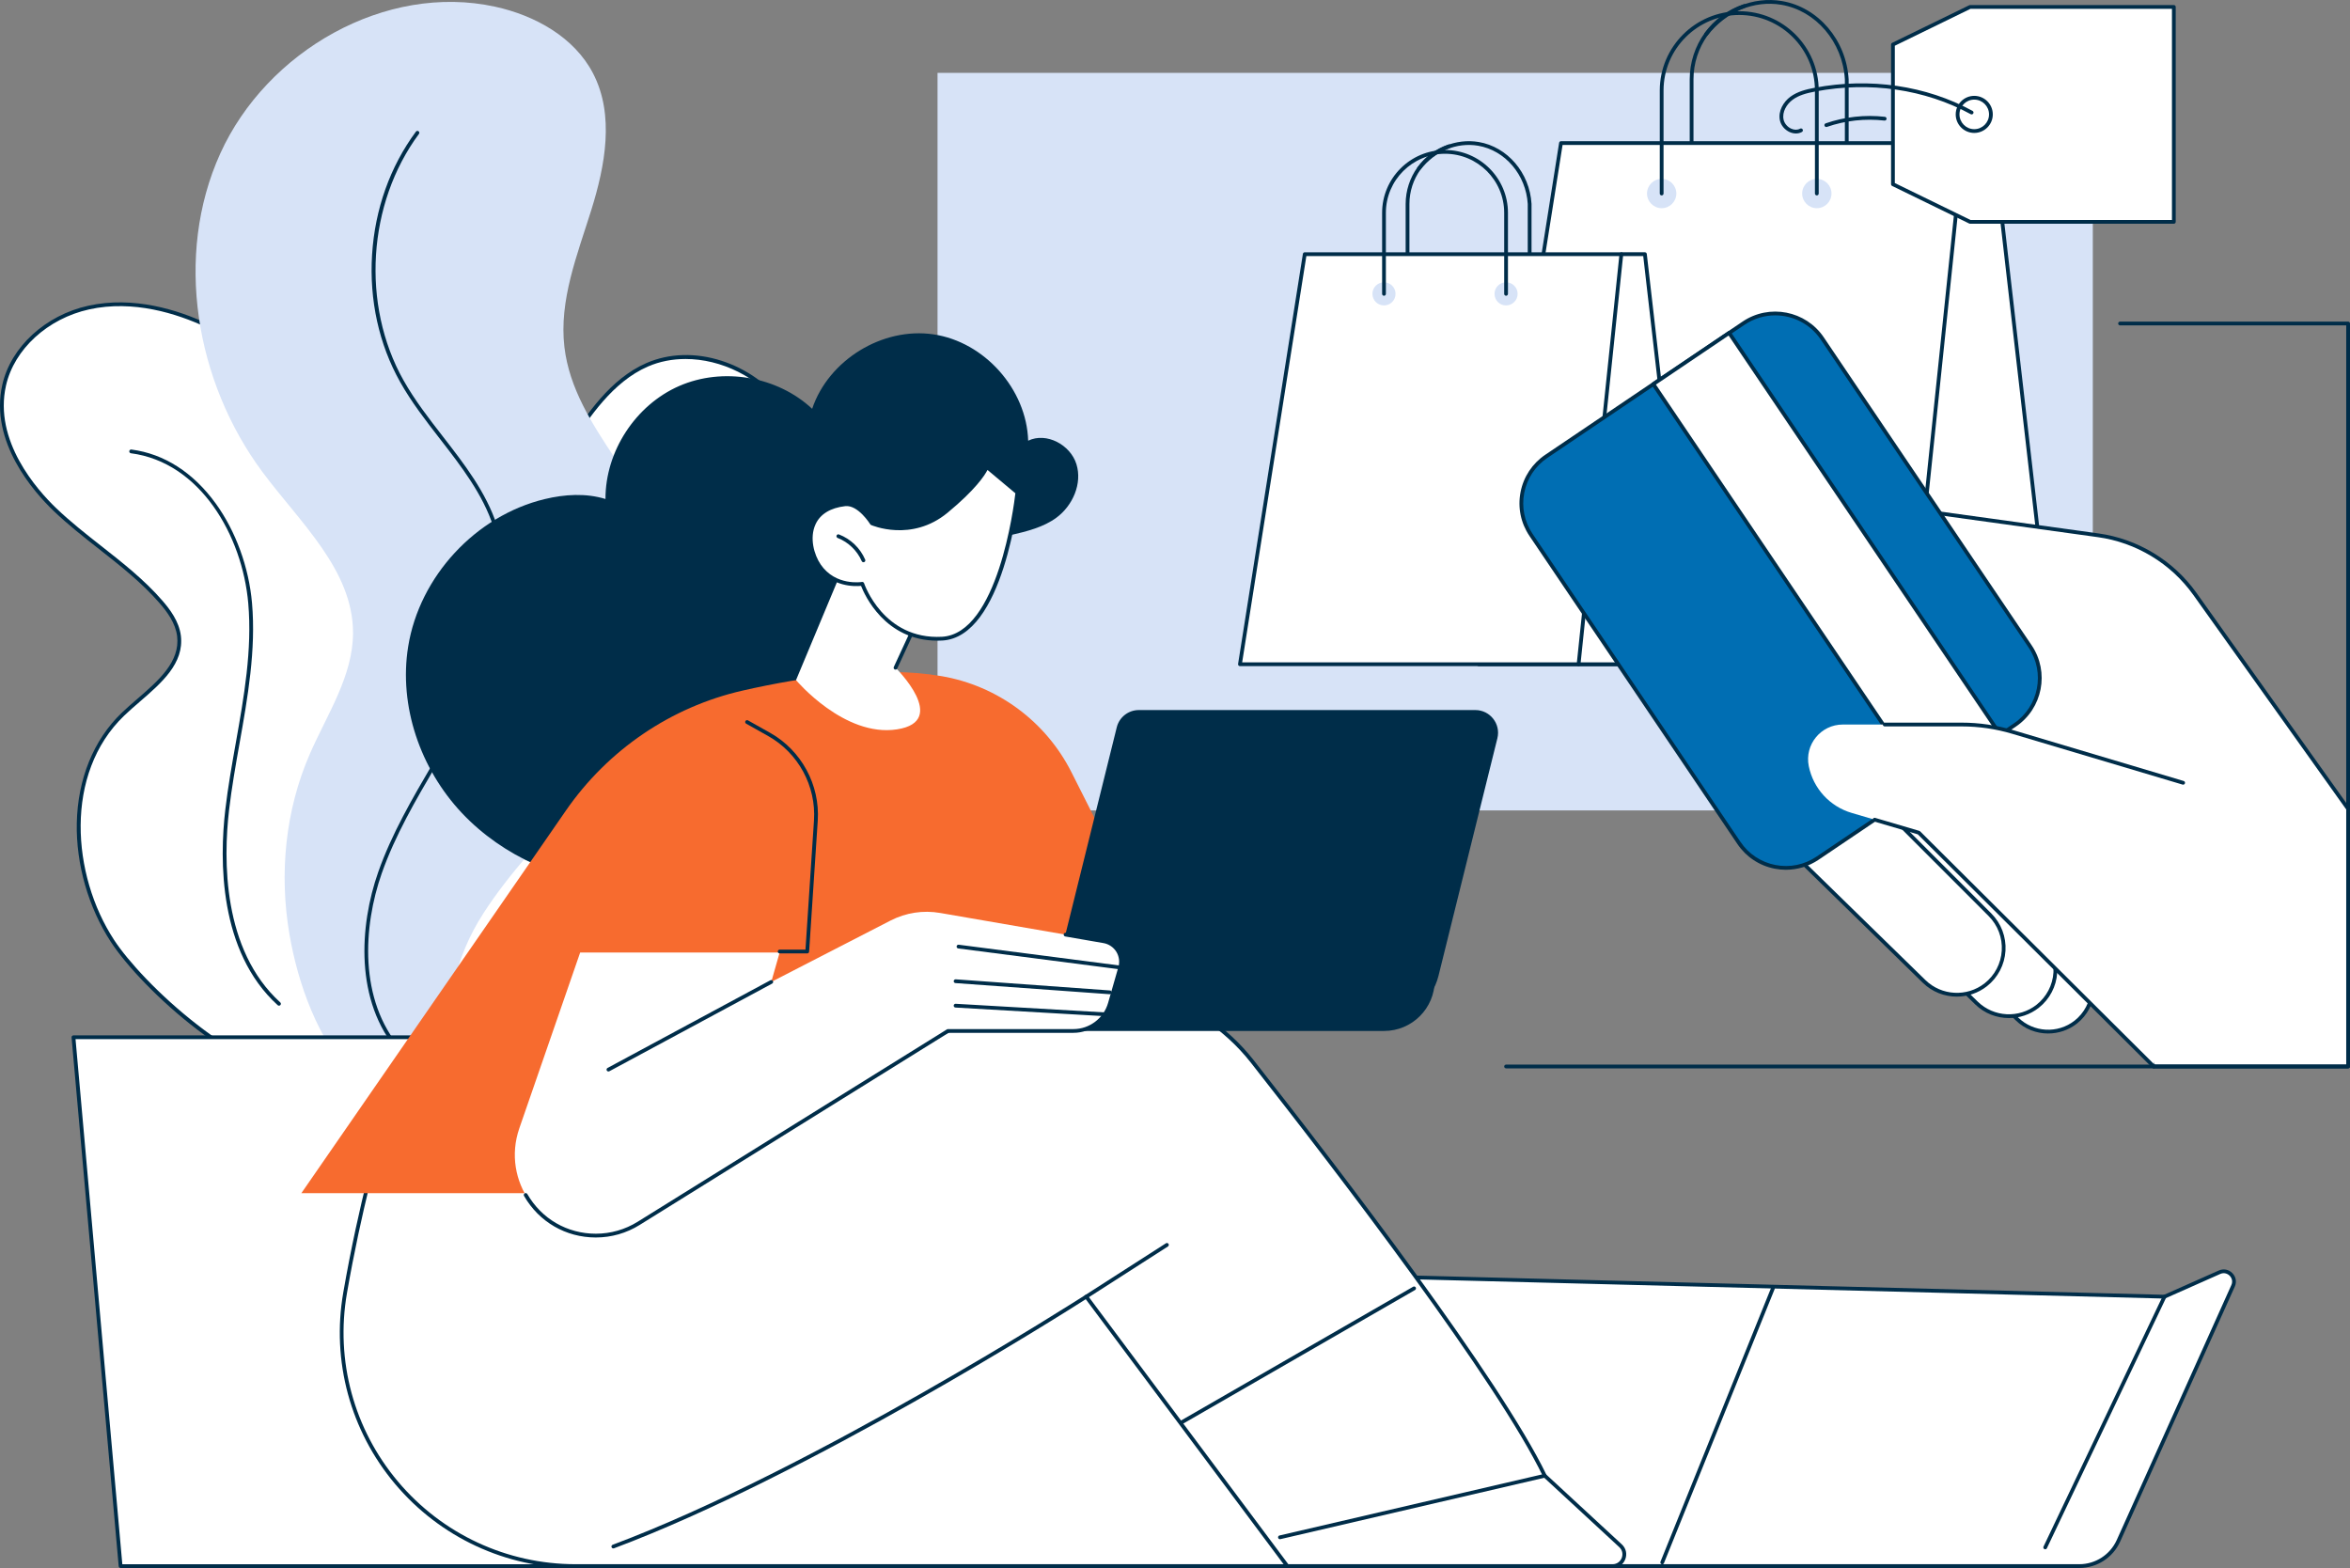 <?xml version="1.0" encoding="UTF-8"?><svg id="Layer_1" xmlns="http://www.w3.org/2000/svg" viewBox="0 0 1247.03 832.01"><rect x="0" y="0" width="1247.03" height="832.01" fill="#808080" stroke="none"/><defs><style>.cls-1{fill:#d7e3f7;}.cls-2{fill:#002d49;}.cls-3{fill:#006eb3;}.cls-4{fill:#fff;}.cls-5{fill:#f76b2f;}</style></defs><g id="Online_payment"><rect class="cls-1" x="497.5" y="38.67" width="613.05" height="391.36"/><path class="cls-2" d="M897.65,123.68c-.55,0-1-.45-1-1V42.09c0-18.06,11.51-34.08,28.64-39.86.53-.18,1.09.1,1.27.63.18.52-.1,1.09-.63,1.27-16.32,5.51-27.28,20.77-27.28,37.97v80.59c0,.55-.45,1-1,1Z"/><path class="cls-2" d="M979.98,123.68c-.55,0-1-.45-1-1V42.09c-1.17-19.8-15.36-36.46-33.74-39.56-14.51-2.45-29.48,3.78-39.09,16.24-.34.44-.96.52-1.4.18-.44-.34-.52-.96-.18-1.4,10.06-13.05,25.77-19.56,41-16.99,19.29,3.25,34.19,20.7,35.41,41.48v80.65c0,.55-.45,1-1,1Z"/><polygon class="cls-4" points="872.61 352.47 1013.01 352.47 1053.39 352.47 1089.49 352.47 1057.71 75.92 891.12 75.92 872.61 352.47"/><path class="cls-2" d="M1089.49,353.47h-76.48c-.55,0-1-.45-1-1s.45-1,1-1h75.36l-31.55-274.55h-14.96c-.55,0-1-.45-1-1s.45-1,1-1h15.86c.51,0,.94.38.99.89l31.78,276.55c.03.28-.06.57-.25.78-.19.21-.46.33-.75.33Z"/><polygon class="cls-4" points="784.63 352.47 1013.01 352.47 1041.86 75.92 828.33 75.92 784.63 352.47"/><path class="cls-2" d="M1013.01,353.47h-228.37c-.29,0-.57-.13-.76-.35-.19-.22-.27-.52-.23-.81l43.7-276.55c.08-.49.5-.84.99-.84h213.52c.28,0,.55.12.74.33.19.21.28.49.25.77l-28.85,276.55c-.05.51-.48.9-.99.9ZM785.8,351.47h226.3l28.64-274.55h-211.56l-43.39,274.55Z"/><path class="cls-1" d="M889.55,102.69c0,4.3-3.49,7.78-7.78,7.78s-7.78-3.49-7.78-7.78,3.49-7.78,7.78-7.78,7.78,3.49,7.78,7.78Z"/><path class="cls-1" d="M971.88,102.69c0,4.3-3.49,7.78-7.78,7.78s-7.78-3.49-7.78-7.78,3.49-7.78,7.78-7.78,7.78,3.49,7.78,7.78Z"/><path class="cls-2" d="M964.1,103.69c-.55,0-1-.45-1-1v-54.67c0-22.1-18.02-40.07-40.17-40.07s-40.17,17.98-40.17,40.07v54.67c0,.55-.45,1-1,1s-1-.45-1-1v-54.67c0-23.2,18.92-42.07,42.17-42.07s42.17,18.87,42.17,42.07v54.67c0,.55-.45,1-1,1Z"/><path class="cls-2" d="M746.91,172.65c-.55,0-1-.45-1-1v-63.41c0-14.3,9.12-26.99,22.68-31.57.53-.18,1.09.1,1.27.63.18.52-.1,1.09-.63,1.27-12.75,4.31-21.32,16.23-21.32,29.67v63.41c0,.55-.45,1-1,1Z"/><path class="cls-2" d="M811.7,172.65c-.55,0-1-.45-1-1v-63.41c-.91-15.47-12-28.5-26.37-30.92-11.34-1.92-23.05,2.96-30.55,12.7-.34.44-.97.52-1.4.18-.44-.34-.52-.96-.18-1.4,7.96-10.33,20.4-15.48,32.47-13.45,15.28,2.58,27.07,16.38,28.04,32.83v63.47c0,.55-.45,1-1,1Z"/><polygon class="cls-4" points="727.21 352.47 837.68 352.47 869.46 352.47 897.87 352.47 872.86 134.86 741.78 134.86 727.21 352.47"/><path class="cls-2" d="M897.87,353.47h-60.18c-.55,0-1-.45-1-1s.45-1,1-1h59.06l-24.77-215.61h-11.58c-.55,0-1-.45-1-1s.45-1,1-1h12.48c.51,0,.94.38.99.89l25,217.61c.03.28-.06.57-.25.78-.19.21-.46.33-.75.33Z"/><polygon class="cls-4" points="657.99 352.47 837.68 352.47 860.39 134.86 692.37 134.86 657.99 352.47"/><path class="cls-2" d="M837.68,353.47h-179.7c-.29,0-.57-.13-.76-.35-.19-.22-.27-.52-.23-.81l34.39-217.6c.08-.49.5-.84.99-.84h168.01c.28,0,.55.12.74.33.19.21.28.49.25.77l-22.7,217.61c-.05.51-.48.9-.99.9ZM659.16,351.47h177.62l22.49-215.61h-166.05l-34.07,215.61Z"/><path class="cls-1" d="M740.54,155.93c0,3.38-2.74,6.13-6.13,6.13s-6.13-2.74-6.13-6.13,2.74-6.13,6.13-6.13,6.13,2.74,6.13,6.13Z"/><path class="cls-1" d="M805.33,155.93c0,3.38-2.74,6.13-6.13,6.13s-6.13-2.74-6.13-6.13,2.74-6.13,6.13-6.13,6.13,2.74,6.13,6.13Z"/><path class="cls-2" d="M799.2,156.93c-.55,0-1-.45-1-1v-43.02c0-17.27-14.08-31.32-31.39-31.32s-31.39,14.05-31.39,31.32v43.02c0,.55-.45,1-1,1s-1-.45-1-1v-43.02c0-18.37,14.98-33.32,33.39-33.32s33.39,14.95,33.39,33.32v43.02c0,.55-.45,1-1,1Z"/><polygon class="cls-4" points="1045.42 3.68 1004.49 23.65 1004.49 97.76 1045.42 117.72 1153.55 117.72 1153.55 3.68 1045.42 3.68"/><path class="cls-2" d="M1153.55,118.72h-108.13c-.15,0-.3-.03-.44-.1l-40.93-19.96c-.34-.17-.56-.52-.56-.9V23.64c0-.38.22-.73.56-.9l40.93-19.96c.14-.07.29-.1.44-.1h108.13c.55,0,1,.45,1,1v114.04c0,.55-.45,1-1,1ZM1045.65,116.72h106.9V4.68h-106.9l-40.16,19.59v72.86l40.16,19.59Z"/><path class="cls-4" d="M1056.48,60.7c0,4.88-3.96,8.84-8.84,8.84s-8.84-3.96-8.84-8.84,3.96-8.84,8.84-8.84,8.84,3.96,8.84,8.84Z"/><path class="cls-2" d="M1047.64,70.54c-5.43,0-9.84-4.41-9.84-9.84s4.42-9.84,9.84-9.84,9.84,4.42,9.84,9.84-4.42,9.84-9.84,9.84ZM1047.64,52.86c-4.32,0-7.84,3.52-7.84,7.84s3.52,7.84,7.84,7.84,7.84-3.52,7.84-7.84-3.52-7.84-7.84-7.84Z"/><path class="cls-2" d="M952.98,70.82c-1.09,0-2.22-.25-3.31-.74-2.6-1.18-4.58-3.54-5.15-6.15-1.11-5.06,1.98-9.98,5.55-12.6,3.74-2.75,8.4-3.92,12.89-4.76,29.34-5.53,59.09-1.18,83.77,12.26.48.26.66.87.4,1.36-.26.48-.87.66-1.36.4-24.28-13.22-53.56-17.5-82.44-12.05-4.92.93-8.85,2.03-12.08,4.41-3.04,2.24-5.7,6.38-4.78,10.56.44,1.98,2.02,3.85,4.03,4.76,1.67.76,3.35.76,4.73,0,.48-.27,1.09-.09,1.36.4.27.48.09,1.09-.4,1.36-.98.54-2.07.8-3.21.8Z"/><path class="cls-2" d="M969.13,67.39c-.41,0-.8-.26-.95-.67-.18-.52.1-1.09.62-1.27,10.02-3.47,20.89-4.67,31.43-3.46.55.06.94.56.88,1.11-.06.55-.55.94-1.11.88-10.24-1.18-20.81-.02-30.55,3.36-.11.04-.22.06-.33.06Z"/><path class="cls-4" d="M382.89,475.15c6.92-7.67,13.91-15.78,16.86-25.68,2.95-9.9.74-22.1-7.83-27.86-6.07-4.08-14.19-4.35-20.02-8.76-7.94-6.02-8.96-18.06-5.24-27.31,3.72-9.24,11.08-16.45,17.9-23.72,18.52-19.74,34.72-42.49,42.06-68.55,7.34-26.06,4.79-55.84-11.32-77.59-16.11-21.75-47.09-32.92-71.9-22.09-18.31,7.99-30.31,25.54-41.31,42.22-27.74,42.06-55.59,84.32-76.63,130.1-21.04,45.78-35.17,95.58-33.89,145.94.47,18.33,3.12,37.07,11.91,53.15,8.8,16.08,24.65,29.16,42.91,30.76,29.53,2.6,40.85-28.39,59.61-44.83,27.08-23.73,52.76-49.05,76.89-75.77Z"/><path class="cls-2" d="M249.83,596.9c-1.15,0-2.32-.05-3.53-.16-17.23-1.51-33.98-13.5-43.7-31.28-7.64-13.96-11.46-31-12.04-53.61-1.16-45.56,10.28-94.81,33.99-146.38,21.12-45.95,49.38-88.79,76.7-130.23,10.05-15.24,22.56-34.21,41.75-42.58,11.98-5.23,26.16-5.66,39.92-1.21,13.3,4.3,25.09,12.69,33.18,23.62,15.23,20.57,19.52,49.9,11.48,78.46-6.47,22.98-20.3,45.53-42.29,68.96-.66.7-1.32,1.4-1.98,2.09-6.11,6.46-12.42,13.13-15.72,21.31-3.44,8.53-2.85,20.25,4.92,26.14,2.91,2.2,6.39,3.32,10.08,4.5,3.38,1.08,6.87,2.2,9.89,4.23,9.22,6.21,11.12,19.28,8.23,28.98-2.94,9.87-9.75,17.96-17.08,26.07-24.15,26.74-50.05,52.26-76.97,75.85-5.51,4.83-10.5,11.08-15.32,17.13-11.02,13.83-22.39,28.1-41.52,28.1ZM363.78,190.49c-6.94,0-13.75,1.29-19.99,4.01-18.64,8.14-30.97,26.83-40.88,41.85-27.28,41.37-55.5,84.15-76.56,129.96-23.58,51.29-34.95,100.24-33.8,145.5.57,22.28,4.31,39.03,11.79,52.7,9.41,17.2,25.55,28.79,42.12,30.25,1.12.1,2.21.15,3.28.15,18.23,0,29.3-13.89,40.02-27.34,4.88-6.12,9.92-12.44,15.56-17.39,26.87-23.54,52.71-49,76.8-75.69,7.16-7.93,13.82-15.83,16.64-25.3,2.68-9,.99-21.08-7.43-26.75-2.78-1.87-5.99-2.9-9.38-3.99-3.69-1.18-7.5-2.4-10.68-4.81-8.57-6.49-9.29-19.24-5.56-28.48,3.44-8.53,9.89-15.35,16.12-21.94.66-.7,1.32-1.39,1.97-2.09,21.76-23.19,35.44-45.48,41.82-68.14,7.88-27.97,3.71-56.65-11.16-76.72-12.06-16.29-31.89-25.78-50.71-25.78Z"/><path class="cls-4" d="M59.68,499.26c-23.81-36.44-25.85-90.07,5.53-120.24,12.84-12.34,31.94-23.91,29.78-41.58-.84-6.9-5.06-12.89-9.62-18.14-16.32-18.78-38.27-31.72-56.23-48.93C11.17,253.17-3.29,228.6,2.21,204.34c4.74-20.89,23.97-36.53,44.89-41.14,20.92-4.62,43,.35,62.42,9.4,58.32,27.15,94.62,88.92,106.86,152.07,12.25,63.15,3.92,128.32-5.84,191.9-2.19,14.27-4.66,29.07-12.83,40.98-33.22,48.37-117.75-27.23-138.03-58.27Z"/><path class="cls-2" d="M167.82,574.29c-.18,0-.36,0-.54,0-38.97-.45-92.07-49.43-108.44-74.47-11.94-18.27-18.53-41.24-18.09-63.04.47-23.42,8.91-44.18,23.77-58.47,2.61-2.51,5.52-5.03,8.34-7.46,11.21-9.68,22.79-19.7,21.14-33.28-.86-7.02-5.46-13.1-9.38-17.6-9.42-10.84-20.96-19.91-32.13-28.68-8.1-6.36-16.48-12.95-24.04-20.19-10.47-10.03-34.09-36.64-27.21-66.98,4.54-20.04,22.89-36.88,45.65-41.9,23.97-5.29,47.52,2.23,63.06,9.47,53.55,24.93,93.71,82.05,107.42,152.79,12.2,62.92,4.2,126.84-5.84,192.24-1.98,12.89-4.44,28.93-13,41.39-7.38,10.74-17.71,16.19-30.71,16.19ZM60.51,498.72c7.2,11.02,23.84,29.37,44.78,45.5,16.44,12.67,40.54,27.82,62.01,28.07,12.53.15,22.5-5.01,29.59-15.32,8.3-12.08,10.72-27.87,12.67-40.56,10.01-65.22,17.99-128.95,5.85-191.56-13.6-70.11-53.34-126.69-106.3-151.35-15.26-7.11-38.37-14.49-61.79-9.33-22.02,4.86-39.76,21.09-44.13,40.39-6.65,29.35,16.42,55.3,26.64,65.09,7.49,7.17,15.83,13.73,23.89,20.06,11.24,8.83,22.86,17.95,32.4,28.94,4.1,4.72,8.93,11.11,9.86,18.67,1.79,14.64-10.21,25.01-21.81,35.03-2.93,2.53-5.7,4.92-8.27,7.39-31.96,30.72-27.84,84.61-5.39,118.97Z"/><path class="cls-2" d="M148.04,533.64c-.24,0-.48-.09-.67-.26-31.39-28.53-30.9-77.23-27.81-103.73,1.39-11.92,3.53-23.98,5.6-35.64,4.29-24.18,8.73-49.17,6.58-73.88-3.13-35.94-25.52-74.83-62.27-79.62-.55-.07-.93-.57-.86-1.12.07-.55.57-.94,1.12-.86,17.35,2.26,32.83,12.18,44.77,28.67,10.58,14.62,17.59,33.85,19.23,52.76,2.17,24.97-2.29,50.1-6.6,74.4-2.07,11.63-4.2,23.67-5.58,35.52-3.04,26.11-3.55,74.09,27.17,102.02.41.37.44,1,.07,1.41-.2.22-.47.33-.74.33Z"/><path class="cls-1" d="M164.41,400.06c9.19-21.06,22.96-41.38,22.92-64.36-.05-33.27-28.16-58.48-48.01-85.18-35.57-47.86-47.05-114.76-22.43-169.07C141.51,27.14,204.55-9.19,262.8,3.57c21.12,4.62,41.91,16.16,51.89,35.33,11.48,22.06,6.48,48.91-.95,72.65-7.43,23.74-17.15,47.91-14.23,72.62,5.17,43.81,47.99,75.01,56.96,118.21,9.32,44.86-20.04,88.08-50.52,122.29-17.17,19.27-35.32,38.1-49.37,59.86-16.11,24.95-18.01,47.22-23.63,75.29-5.99,29.89-26.08,33.33-45.67,11.88-18.55-20.3-29.1-49.23-33.68-75.93-5.5-32.06-2.24-65.78,10.81-95.69Z"/><path class="cls-2" d="M212.11,558.36c-.28,0-.56-.12-.75-.34-23.18-26.68-20.7-66.72-10.65-95.3,7.13-20.28,18.18-39.14,28.85-57.38,5.85-10,11.91-20.33,17.24-30.78,18.61-36.44,23.68-68.38,15.07-94.93-5.65-17.42-17.19-32.29-28.35-46.67-7.46-9.62-15.18-19.56-21.19-30.28-11.26-20.07-16.4-43.45-14.88-67.61,1.53-24.16,9.57-46.71,23.26-65.21.33-.44.96-.54,1.4-.21.44.33.54.95.21,1.4-27.31,36.89-30.7,90.62-8.25,130.65,5.94,10.59,13.61,20.47,21.03,30.03,11.27,14.52,22.92,29.53,28.67,47.28,8.78,27.08,3.67,59.53-15.19,96.46-5.36,10.5-11.43,20.86-17.3,30.88-10.63,18.16-21.62,36.93-28.69,57.03-9.87,28.05-12.35,67.29,10.27,93.32.36.42.32,1.05-.1,1.41-.19.16-.42.25-.66.25Z"/><polygon class="cls-4" points="406.03 550.38 38.99 550.38 63.99 831.01 381.02 831.01 406.03 550.38"/><path class="cls-2" d="M381.02,832.01H63.99c-.52,0-.95-.4-1-.91l-25.01-280.62c-.02-.28.07-.56.26-.76.19-.21.46-.33.74-.33h367.04c.28,0,.55.12.74.33.19.21.28.48.26.76l-25.01,280.62c-.05.52-.48.91-1,.91ZM64.91,830.01h315.2l24.83-278.62H40.08l24.83,278.62Z"/><path class="cls-4" d="M202.48,601.16s-10.84,35.78-19.35,84.89c-13.12,75.74,45.43,144.96,122.3,144.96h797.99c8.96,0,17.09-5.26,20.76-13.43l60.81-135.27c2.05-4.57-2.62-9.26-7.2-7.23l-29.2,12.97-731.26-18.77-8.41-68.76-206.46.64Z"/><path class="cls-2" d="M1103.42,832.01H305.43c-37.02,0-71.93-16.25-95.78-44.58-23.76-28.23-33.79-65.25-27.5-101.55,8.42-48.61,19.26-84.65,19.37-85.01.13-.42.51-.71.95-.71l206.46-.64h0c.5,0,.93.38.99.88l8.3,67.9,730.17,18.74,28.99-12.88c2.51-1.11,5.26-.6,7.2,1.35,1.93,1.94,2.44,4.7,1.31,7.21l-60.81,135.27c-3.83,8.52-12.34,14.02-21.68,14.02ZM203.22,602.15c-1.55,5.27-11.36,39.32-19.11,84.06-6.19,35.72,3.68,72.14,27.06,99.92,23.47,27.88,57.82,43.87,94.25,43.87h797.99c8.55,0,16.34-5.04,19.85-12.84l60.81-135.27c.93-2.06.14-3.92-.91-4.97-1.05-1.05-2.9-1.85-4.97-.93l-29.2,12.97c-.14.06-.28.1-.43.09l-731.26-18.77c-.5-.01-.91-.39-.97-.88l-8.3-67.88-204.83.64Z"/><path class="cls-2" d="M1085.29,822.09c-.14,0-.29-.03-.43-.1-.5-.24-.71-.83-.47-1.33l63.31-133.05c.24-.5.83-.71,1.33-.47.5.24.71.83.47,1.33l-63.31,133.05c-.17.36-.53.57-.9.57Z"/><path class="cls-2" d="M882.06,830.04c-.12,0-.25-.02-.37-.07-.51-.21-.76-.79-.55-1.3l58.73-145.4c.21-.51.79-.76,1.3-.55.51.21.76.79.55,1.3l-58.73,145.4c-.16.39-.53.63-.93.63Z"/><path class="cls-2" d="M560.59,274.7c8.66-6.41,13.81-18.1,10.62-28.39-3.19-10.29-15.91-17.15-25.61-12.47-.84-27.33-23.19-52.43-50.24-56.42-27.05-3.99-55.69,13.58-64.39,39.5-18.46-17.24-47.41-22.21-70.56-12.1-23.15,10.1-39.2,34.7-39.11,59.96-10.39-3.2-21.65-2.5-32.22.04-36.64,8.82-66.49,41.04-72.48,78.24-5.1,31.61,6.5,64.95,28.44,88.28,21.94,23.32,53.42,36.77,85.37,38.96,28.73,1.97,58.18-4.96,82.38-20.56,24.2-15.6,42.86-39.96,50.49-67.73,4.58-16.68,5.29-34.4,11.61-50.49,6.62-16.86,19.6-30.97,35.49-39.55,15.27-8.24,36.75-7.31,50.21-17.28Z"/><path class="cls-5" d="M432.79,633.11H159.93l140.33-202.95c22.26-32.19,55.7-55.05,93.86-63.73,32.9-7.48,73.1-13.25,105.64-7.63,29.71,5.14,55.23,24.06,68.82,50.98l36.89,73.1-172.69,150.23Z"/><path class="cls-4" d="M448.41,298.66l-26,62.22s25.59,30.48,53.62,26.13c28.03-4.34-.81-32.7-.81-32.7l14.27-30.87s-21.58-36.1-41.08-24.79Z"/><path class="cls-2" d="M475.21,355.32c-.14,0-.28-.03-.42-.09-.5-.23-.72-.83-.49-1.33l14.05-30.38c-2.55-4.05-22.17-34.01-39.45-23.99-.48.28-1.09.11-1.37-.36-.28-.48-.11-1.09.36-1.37,20.12-11.66,41.54,23.63,42.44,25.14.17.28.19.63.05.93l-14.27,30.87c-.17.37-.53.58-.91.58Z"/><path class="cls-4" d="M462.66,277.67s20.61,9.27,39.54-6.37c18.93-15.64,21.46-23.54,21.46-23.54l16.21,13.56s-7.79,75.86-40,77.57c-32.21,1.71-42.3-29.09-42.3-29.09,0,0-14.54,2.53-22.87-9.65-6.79-9.92-8.34-30.04,13.71-32.56,7.54-.86,14.25,10.09,14.25,10.09Z"/><path class="cls-2" d="M497.34,339.95c-27.77,0-38.6-24.38-40.43-29.07-3.3.32-15.6.69-23.03-10.17-3.92-5.73-6.52-15.48-2.94-23.31,1.94-4.25,6.53-9.57,17.36-10.81,7.47-.84,13.88,8.49,15.04,10.28,2.45.98,21.17,7.76,38.23-6.34,18.34-15.16,21.12-23.01,21.14-23.08.1-.31.36-.56.68-.65.32-.09.66-.02.92.19l16.21,13.56c.25.21.39.54.35.87-.32,3.13-8.25,76.74-40.94,78.47-.88.05-1.74.07-2.59.07ZM457.57,308.79c.43,0,.81.27.95.69.1.3,10.23,30.05,41.3,28.41,29.61-1.57,38.22-69.45,38.99-76.15l-14.79-12.37c-1.48,2.88-6.37,10.46-21.19,22.7-19.19,15.85-40.38,6.61-40.59,6.51-.18-.08-.34-.22-.44-.39-.06-.1-6.47-10.4-13.28-9.62-7.84.9-13.29,4.23-15.76,9.65-3.26,7.13-.85,16.07,2.77,21.35,7.88,11.52,21.74,9.25,21.87,9.23.06,0,.12-.01.17-.01Z"/><path class="cls-2" d="M458.19,298.33c-.39,0-.76-.23-.92-.6-2.38-5.53-7.16-10.12-12.77-12.28-.51-.2-.77-.78-.57-1.29.2-.52.78-.77,1.29-.57,6.2,2.39,11.26,7.26,13.89,13.36.22.51-.01,1.1-.52,1.31-.13.06-.26.08-.39.08Z"/><path class="cls-4" d="M335.16,648.62s98.47-75.52,206.89-118.55c43.64-17.32,93.48-3.73,122.5,33.19,51.41,65.4,131.22,170.19,155.18,219.79l40.2,37.15c4.16,3.85,1.44,10.8-4.23,10.8h-172.57l-106.73-142.96s-143.57,92.37-250.94,132.59c0,0-10.14-105.73,9.7-172.01Z"/><path class="cls-2" d="M855.7,832.01h-172.57c-.32,0-.61-.15-.8-.4l-106.17-142.22c-11.63,7.42-148.18,93.92-250.35,132.18-.52.19-1.09-.07-1.29-.59-.19-.52.07-1.09.59-1.29,106.05-39.72,249.32-131.57,250.75-132.49.44-.28,1.03-.18,1.34.24l106.43,142.56h172.07c2.63,0,4.24-1.72,4.87-3.32.63-1.61.61-3.96-1.32-5.75l-40.2-37.15c-.09-.08-.17-.19-.22-.3-24.35-50.4-107.61-159.22-155.07-219.61-28.59-36.37-78.48-49.89-121.34-32.88-107.03,42.48-205.66,117.66-206.65,118.42-.44.34-1.07.25-1.4-.18-.34-.44-.25-1.07.19-1.4.99-.76,99.83-76.1,207.12-118.69,21.6-8.57,44.89-9.88,67.37-3.78,22.44,6.09,41.91,18.98,56.29,37.28,47.46,60.38,130.68,169.17,155.21,219.81l40.06,37.02c2.24,2.07,2.93,5.11,1.83,7.94-1.11,2.83-3.69,4.6-6.73,4.6Z"/><path class="cls-2" d="M576.4,689.04c-.33,0-.65-.16-.84-.46-.3-.46-.16-1.08.3-1.38l42.83-27.48c.46-.3,1.08-.16,1.38.3.3.46.16,1.08-.3,1.38l-42.83,27.48c-.17.11-.35.16-.54.16Z"/><path class="cls-2" d="M626.74,755.9c-.35,0-.68-.18-.87-.5-.28-.48-.11-1.09.37-1.37l123.65-71.26c.48-.28,1.09-.11,1.37.37.28.48.11,1.09-.37,1.37l-123.65,71.26c-.16.09-.33.13-.5.13Z"/><path class="cls-2" d="M679.2,816.73c-.45,0-.87-.31-.97-.77-.12-.54.21-1.08.75-1.2l140.52-32.68c.54-.13,1.08.21,1.2.75.12.54-.21,1.08-.75,1.2l-140.52,32.68c-.08.02-.15.03-.23.03Z"/><path class="cls-2" d="M734.47,547.05h-265.52v-12.27c0-8.06,6.53-14.59,14.59-14.59h277.79c0,14.84-12.03,26.86-26.86,26.86Z"/><path class="cls-2" d="M733.91,540.85h-164.28c-7.84,0-13.6-7.36-11.71-14.97l34.69-139.95c1.33-5.38,6.17-9.16,11.71-9.16h178.56c7.84,0,13.6,7.36,11.71,14.97l-31.26,126.09c-3.35,13.52-15.49,23.02-29.43,23.02Z"/><path class="cls-4" d="M307.88,505.44h105.84l-4.45,15.6,63.31-32.58c8.09-4.16,17.31-5.58,26.27-4.03l86.84,15.01c6.47,1.12,10.54,7.61,8.73,13.92l-5.49,19.12c-2.48,8.63-10.37,14.58-19.35,14.58h-66.58l-164.17,102.11c-6.8,4.23-14.66,6.48-22.67,6.48-29.51,0-50.22-29.08-40.57-56.97l32.27-93.23Z"/><path class="cls-2" d="M316.18,656.64c-15.91,0-30.15-8.25-38.1-22.06-.28-.48-.11-1.09.37-1.37.48-.27,1.09-.11,1.37.37,7.59,13.19,21.18,21.06,36.37,21.06,7.84,0,15.49-2.19,22.14-6.32l164.17-102.11c.16-.1.34-.15.53-.15h66.58c8.49,0,16.05-5.7,18.39-13.85l5.49-19.12c.78-2.74.37-5.69-1.14-8.1-1.51-2.41-3.99-4.07-6.79-4.56l-20.28-3.51c-.54-.09-.91-.61-.82-1.16.09-.54.61-.91,1.16-.81l20.28,3.51c3.36.58,6.33,2.57,8.15,5.46s2.31,6.43,1.37,9.71l-5.49,19.12c-2.58,9.01-10.94,15.3-20.31,15.3h-66.29l-163.93,101.96c-6.97,4.34-14.99,6.63-23.2,6.63Z"/><path class="cls-2" d="M322.87,568.56c-.36,0-.7-.19-.88-.53-.26-.49-.08-1.09.41-1.35l86.41-46.53c.49-.26,1.09-.08,1.35.41.26.49.08,1.09-.41,1.35l-86.41,46.53c-.15.08-.31.12-.47.12Z"/><path class="cls-2" d="M594.43,514.36s-.09,0-.13,0l-85.81-11.09c-.55-.07-.93-.57-.86-1.12.07-.55.58-.94,1.12-.86l85.81,11.09c.55.07.93.57.86,1.12-.07.5-.5.87-.99.87Z"/><path class="cls-2" d="M588.94,527.56s-.05,0-.07,0l-81.86-5.91c-.55-.04-.96-.52-.92-1.07.04-.55.52-.95,1.07-.93l81.86,5.91c.55.04.96.52.92,1.07-.04.53-.48.93-1,.93Z"/><path class="cls-2" d="M586.26,539.21s-.04,0-.06,0l-79.18-4.58c-.55-.03-.97-.5-.94-1.06.03-.55.5-.97,1.06-.94l79.18,4.58c.55.03.97.5.94,1.06-.03.53-.47.94-1,.94Z"/><path class="cls-2" d="M428.37,505.9h-14.65c-.55,0-1-.45-1-1s.45-1,1-1h13.71l4.51-68.54c1.2-18.24-8.32-35.81-24.26-44.77l-11.74-6.6c-.48-.27-.65-.88-.38-1.36.27-.48.88-.65,1.36-.38l11.74,6.6c16.61,9.33,26.53,27.64,25.28,46.64l-4.58,69.48c-.04.53-.47.93-1,.93Z"/><path class="cls-4" d="M1101.5,542.36c-9.34,7.34-22.68,6.63-31.18-1.67l-62.56-61.09,30.73-37.75,65.13,65.16c10.03,10.04,9.04,26.59-2.11,35.36Z"/><path class="cls-2" d="M1086.88,548.4c-6.26,0-12.51-2.36-17.26-7l-62.56-61.09c-.37-.36-.4-.95-.08-1.35l30.73-37.75c.18-.22.44-.35.72-.37.28-.01.56.09.76.29l65.13,65.16c4.98,4.99,7.6,11.88,7.18,18.92-.42,7.04-3.84,13.57-9.38,17.93-4.48,3.52-9.87,5.25-15.24,5.25ZM1009.11,479.51l61.91,60.46c8.11,7.92,20.95,8.61,29.86,1.6,5.09-4,8.24-10.01,8.62-16.48.39-6.47-2.02-12.8-6.6-17.39l-64.34-64.38-29.45,36.18ZM1101.5,542.36h0,0Z"/><path class="cls-4" d="M1081.29,533.96c-9.73,7.65-23.63,6.9-32.49-1.75l-65.2-63.67,32.02-39.34,67.87,67.91c10.46,10.46,9.42,27.71-2.2,36.85Z"/><path class="cls-2" d="M1066.06,540.21c-6.52,0-13.01-2.45-17.96-7.28l-65.2-63.67c-.37-.36-.4-.95-.08-1.35l32.02-39.34c.18-.22.44-.35.72-.37.28-.02.56.09.76.29l67.87,67.91c5.19,5.19,7.91,12.36,7.47,19.69-.44,7.32-4,14.12-9.76,18.65-4.66,3.66-10.26,5.47-15.85,5.47ZM984.95,468.46l64.55,63.03c8.47,8.27,21.87,8.99,31.17,1.67,5.32-4.18,8.6-10.45,9-17.2.4-6.75-2.11-13.37-6.89-18.15l-67.09-67.13-30.75,37.77Z"/><path class="cls-4" d="M1053.78,522.53c-9.81,7.71-23.81,6.96-32.73-1.76l-65.69-64.15,32.26-39.64,68.38,68.42c10.53,10.54,9.49,27.91-2.22,37.12Z"/><path class="cls-2" d="M1038.43,528.83c-6.56,0-13.11-2.47-18.09-7.34l-65.69-64.15c-.37-.36-.4-.95-.08-1.35l32.26-39.64c.18-.22.44-.35.72-.37.28-.02.56.09.76.29l68.38,68.42c5.22,5.23,7.97,12.45,7.52,19.83-.44,7.37-4.03,14.22-9.83,18.79-4.69,3.69-10.34,5.51-15.97,5.51ZM956.71,456.55l65.04,63.51c8.53,8.33,22.04,9.06,31.42,1.69,5.36-4.21,8.67-10.53,9.07-17.34.41-6.8-2.12-13.47-6.94-18.29l-67.6-67.63-30.99,38.07Z"/><path class="cls-4" d="M1246.03,565.9h-103.13l-138.91-296.99,109.39,15.13c20.66,2.86,39.22,14.1,51.33,31.08l81.32,114.08v136.7Z"/><path class="cls-2" d="M1246.03,566.9h-103.13c-.39,0-.74-.22-.91-.58l-138.91-296.99c-.16-.33-.12-.72.1-1.02.22-.29.58-.45.94-.4l109.39,15.13c20.84,2.88,39.8,14.36,52.01,31.49l81.32,114.08c.12.17.19.37.19.58v136.7c0,.55-.45,1-1,1ZM1143.53,564.9h101.5v-135.38l-81.14-113.82c-11.89-16.68-30.35-27.86-50.65-30.67l-107.57-14.87,137.86,294.75Z"/><path class="cls-3" d="M964.48,455.38l104.7-70.67c13.76-9.29,17.38-27.96,8.09-41.72l-110.31-163.42c-9.28-13.76-27.96-17.38-41.72-8.09l-104.7,70.67c-13.76,9.28-17.38,27.96-8.09,41.72l110.31,163.42c9.28,13.76,27.96,17.38,41.72,8.09Z"/><path class="cls-2" d="M947.74,461.53c-1.99,0-3.99-.19-5.98-.58-8.14-1.58-15.18-6.24-19.82-13.11l-110.31-163.42c-4.64-6.87-6.33-15.14-4.75-23.29,1.58-8.14,6.24-15.18,13.11-19.82l104.7-70.67c14.19-9.58,33.53-5.83,43.11,8.36l110.31,163.42c9.58,14.19,5.83,33.53-8.36,43.11l-104.7,70.67c-5.19,3.5-11.18,5.32-17.31,5.32ZM942.02,167.34c-5.59,0-11.24,1.61-16.21,4.96l-104.7,70.67c-6.43,4.34-10.79,10.93-12.27,18.54-1.48,7.62.1,15.35,4.44,21.79l110.31,163.42c4.34,6.43,10.93,10.79,18.54,12.27,7.61,1.48,15.35-.1,21.79-4.44l104.7-70.67c13.28-8.96,16.79-27.05,7.83-40.33l-110.31-163.42c-5.61-8.3-14.78-12.79-24.12-12.79Z"/><rect class="cls-4" x="945.15" y="168.22" width="48.54" height="257.27" transform="translate(-.16 593.18) rotate(-34.02)"/><path class="cls-2" d="M1021.27,418.05c-.06,0-.13,0-.19-.02-.26-.05-.49-.2-.64-.42l-143.94-213.24c-.31-.46-.19-1.08.27-1.39l40.23-27.16c.22-.15.49-.21.75-.15.26.05.49.2.64.42l143.94,213.24c.31.46.19,1.08-.27,1.39l-40.23,27.16c-.17.11-.36.17-.56.17ZM878.72,204.08l142.82,211.58,38.57-26.04-142.82-211.58-38.57,26.04Z"/><path class="cls-4" d="M1158.5,415.37l-90.42-26.96c-8.81-2.63-17.96-3.96-27.16-3.96h-63.02c-11.66,0-20.39,10.68-18.07,22.1,2.4,11.85,11.16,21.39,22.76,24.8l35.63,10.49,124.66,124.06,15.61-150.53Z"/><path class="cls-2" d="M1142.89,566.9c-.25,0-.51-.1-.71-.29l-124.49-123.88-23.21-6.83c-.53-.16-.83-.71-.68-1.24.16-.53.71-.83,1.24-.68l23.46,6.9c.16.05.31.13.42.25l124.66,124.06c.39.39.39,1.02,0,1.41-.2.2-.45.29-.71.29Z"/><path class="cls-2" d="M1158.5,416.37c-.09,0-.19-.01-.29-.04l-90.42-26.96c-8.72-2.6-17.76-3.92-26.87-3.92h-40.8c-.55,0-1-.45-1-1s.45-1,1-1h40.8c9.3,0,18.53,1.35,27.44,4l90.42,26.96c.53.16.83.71.67,1.24-.13.43-.53.71-.96.71Z"/><path class="cls-2" d="M1246.03,566.9h-446.83c-.55,0-1-.45-1-1s.45-1,1-1h445.83V172.65h-120.02c-.55,0-1-.45-1-1s.45-1,1-1h121.02c.55,0,1,.45,1,1v394.25c0,.55-.45,1-1,1Z"/></g></svg>